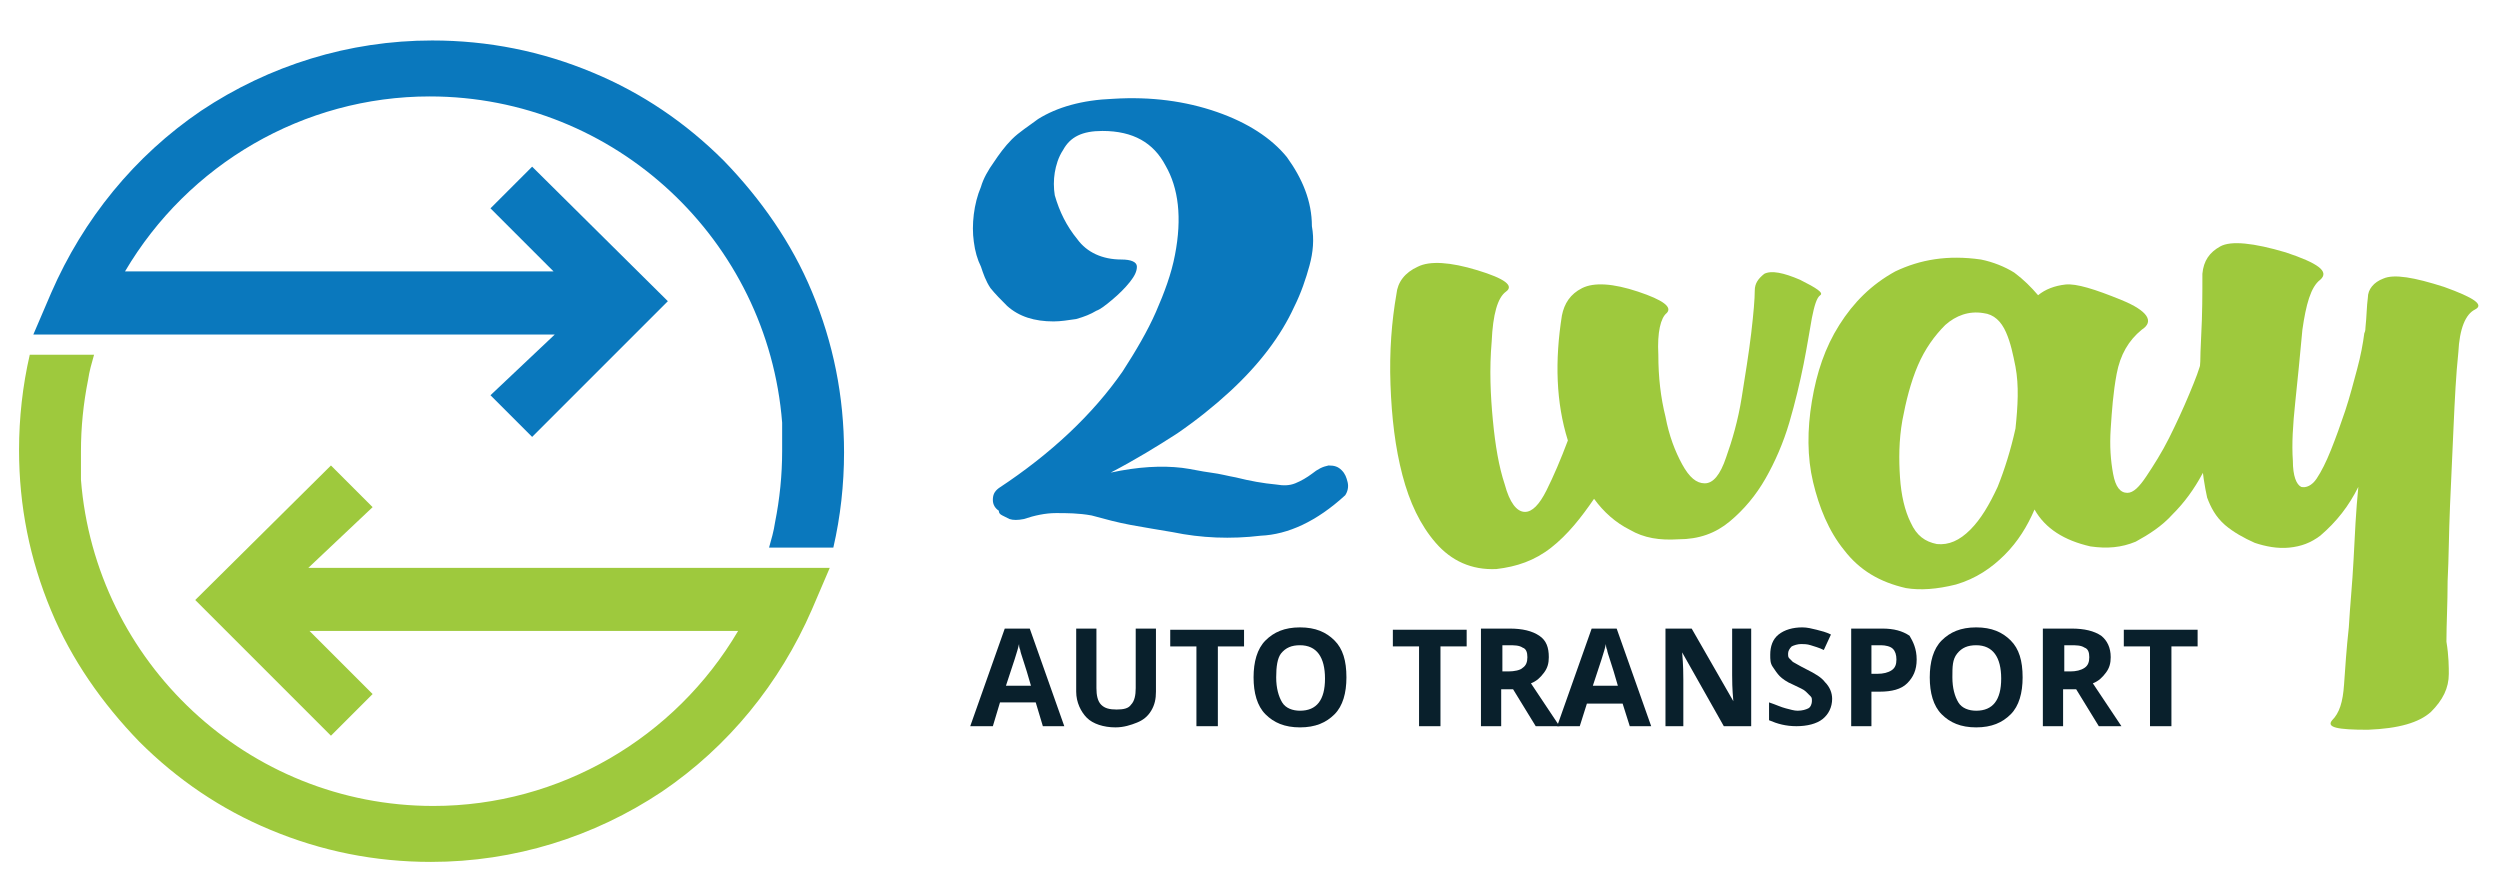 <?xml version="1.0" encoding="utf-8"?>
<!-- Generator: Adobe Illustrator 21.0.2, SVG Export Plug-In . SVG Version: 6.00 Build 0)  -->
<svg version="1.1" id="_x2014_ÎÓÈ_1" xmlns="http://www.w3.org/2000/svg" xmlns:xlink="http://www.w3.org/1999/xlink" x="0px"
	 y="0px" viewBox="0 0 210 75" style="enable-background:new 0 0 210 75;" xml:space="preserve">
<style type="text/css">
	.st0{fill:#0A78BD;}
	.st1{fill:#9EC93D;}
	.st2{enable-background:new    ;}
	.st3{fill:#09202C;}
</style>
<g>
	<g>
		<g>
			<path class="st0" d="M41.2,33.2l3.5,3.5l11.4-11.4L44.7,14l-3.5,3.5l5.3,5.3h-36c5.3-9,15-14.7,25.6-14.7
				c15.6,0,28.4,12.1,29.6,27.4c0,0,0,0,0,0.1c0,0.2,0,0.3,0,0.5c0,0.1,0,0.2,0,0.3s0,0.3,0,0.4c0,0.1,0,0.2,0,0.3
				c0,0.3,0,0.5,0,0.8c0,2-0.2,4-0.6,6l0,0c-0.1,0.7-0.3,1.4-0.5,2.1H70c0.6-2.6,0.9-5.3,0.9-8c0-4.7-0.9-9.2-2.7-13.5
				c-1.7-4.1-4.3-7.8-7.4-11c-3.2-3.2-6.9-5.7-11-7.4C45.5,4.3,41,3.4,36.3,3.4c-7,0-13.7,2.1-19.4,5.9C11.3,13.1,7,18.4,4.3,24.6
				l-1.5,3.5h43.8L41.2,33.2z"/>
		</g>
		<g>
			<path class="st1" d="M31.3,42.6l-3.5-3.5L16.4,50.4l11.4,11.4l3.5-3.5L26,53h36c-5.3,9-15,14.7-25.6,14.7
				C20.8,67.7,8,55.6,6.8,40.3c0,0,0,0,0-0.1c0-0.2,0-0.3,0-0.5c0-0.1,0-0.2,0-0.3s0-0.3,0-0.4c0-0.1,0-0.2,0-0.3c0-0.3,0-0.5,0-0.8
				c0-2,0.2-4,0.6-6l0,0c0.1-0.7,0.3-1.4,0.5-2.1H2.5c-0.6,2.6-0.9,5.3-0.9,8c0,4.7,0.9,9.2,2.7,13.5c1.7,4.1,4.3,7.8,7.4,11
				c3.2,3.2,6.9,5.7,11,7.4c4.3,1.8,8.8,2.7,13.5,2.7c7,0,13.7-2.1,19.4-5.9c5.6-3.8,9.9-9.1,12.6-15.3l1.5-3.5H25.9L31.3,42.6z"/>
		</g>
	</g>
	<g>
		<g class="st2">
			<path class="st0" d="M86,43.6c-0.5,0.1-0.9,0.1-1.2,0c-0.2-0.1-0.4-0.2-0.6-0.3c-0.2-0.1-0.3-0.2-0.3-0.4
				c-0.3-0.2-0.5-0.5-0.5-0.9c0-0.4,0.1-0.7,0.5-1c4.4-2.9,7.9-6.2,10.4-9.8c1.1-1.7,2.1-3.4,2.8-5c0.7-1.6,1.3-3.2,1.6-4.8
				c0.6-3.1,0.3-5.6-0.8-7.5c-1-1.9-2.7-2.9-5.3-2.9c-1.7,0-2.7,0.5-3.3,1.6c-0.4,0.6-0.6,1.3-0.7,1.9c-0.1,0.6-0.1,1.3,0,1.9
				c0.4,1.4,1,2.6,1.9,3.7c0.8,1.1,2.1,1.7,3.7,1.7c0.8,0,1.3,0.2,1.3,0.6c0,0.4-0.2,0.8-0.6,1.3c-0.4,0.5-0.9,1-1.5,1.5
				c-0.6,0.5-1,0.8-1.3,0.9c-0.5,0.3-1,0.5-1.7,0.7c-0.7,0.1-1.3,0.2-1.9,0.2c-1.6,0-2.9-0.4-3.9-1.3c-0.5-0.5-1-1-1.4-1.5
				c-0.4-0.6-0.6-1.2-0.8-1.8c-0.3-0.6-0.5-1.3-0.6-2.1c-0.1-0.7-0.1-1.5,0-2.3c0.1-0.8,0.3-1.6,0.6-2.3c0.2-0.7,0.6-1.4,1.1-2.1
				c0.4-0.6,0.9-1.3,1.5-1.9c0.6-0.6,1.4-1.1,2.2-1.7c1.6-1,3.7-1.6,6.3-1.7c3.2-0.2,6.1,0.2,8.7,1.1c2.6,0.9,4.6,2.2,5.9,3.8
				c1.3,1.8,2.1,3.7,2.1,5.8c0.2,1.1,0.1,2.2-0.2,3.3c-0.3,1.1-0.7,2.3-1.3,3.5c-1.1,2.4-2.9,4.8-5.4,7.1c-1.3,1.2-2.8,2.4-4.4,3.5
				c-1.7,1.1-3.5,2.2-5.6,3.3c2.3-0.5,4.3-0.6,6-0.4c0.8,0.1,1.6,0.3,2.4,0.4c0.8,0.1,1.5,0.3,2.1,0.4c1.2,0.3,2.3,0.5,3.4,0.6
				c0.6,0.1,1.1,0.1,1.6-0.1c0.5-0.2,1-0.5,1.4-0.8c0.5-0.4,0.9-0.6,1.4-0.7c0.5,0,0.8,0.1,1.1,0.4c0.3,0.3,0.4,0.6,0.5,1
				c0.1,0.4,0,0.8-0.2,1.1c-2.4,2.2-4.8,3.3-7.1,3.4c-2.5,0.3-5,0.2-7.4-0.3c-1.2-0.2-2.4-0.4-3.5-0.6c-1.1-0.2-2.2-0.5-3.3-0.8
				c-1.1-0.2-2.1-0.2-3-0.2C87.8,43.1,86.9,43.3,86,43.6z"/>
		</g>
		<g class="st2">
			<path class="st1" d="M131.2,26.5c0.2-1,0.7-1.8,1.7-2.3c1-0.5,2.6-0.4,4.7,0.3c2.1,0.7,2.9,1.3,2.4,1.8c-0.5,0.4-0.8,1.6-0.7,3.5
				c0,1.9,0.2,3.6,0.6,5.2c0.3,1.6,0.8,2.9,1.4,4c0.6,1.1,1.2,1.6,1.9,1.6c0.7,0,1.3-0.7,1.8-2.2c0.5-1.4,1-3.1,1.3-5
				c0.3-1.9,0.6-3.7,0.8-5.4c0.2-1.7,0.3-2.9,0.3-3.6c0-0.6,0.3-1,0.8-1.4c0.6-0.3,1.6-0.1,3,0.5c1.4,0.7,2,1.1,1.7,1.3
				c-0.3,0.2-0.5,0.9-0.7,1.9c-0.2,1.1-0.4,2.4-0.7,3.9c-0.3,1.5-0.7,3.2-1.2,4.9c-0.5,1.7-1.2,3.3-2,4.7c-0.8,1.4-1.8,2.6-3,3.6
				c-1.2,1-2.6,1.5-4.3,1.5c-1.6,0.1-2.9-0.1-4.1-0.8c-1.2-0.6-2.2-1.5-3-2.6c-1.1,1.6-2.2,3-3.6,4.1s-2.9,1.6-4.6,1.8
				c-2.1,0.1-3.8-0.7-5.1-2.2c-1.3-1.5-2.2-3.4-2.8-5.7c-0.6-2.3-0.9-4.8-1-7.6s0.1-5.3,0.5-7.6c0.1-1,0.7-1.8,1.8-2.3
				c1-0.5,2.7-0.4,5,0.3c2.3,0.7,3.1,1.3,2.4,1.8c-0.7,0.5-1.1,1.9-1.2,4.2c-0.2,2.3-0.1,4.5,0.1,6.6c0.2,2.1,0.5,3.9,1,5.4
				c0.4,1.5,1,2.3,1.7,2.3c0.6,0,1.2-0.6,1.8-1.8c0.6-1.2,1.2-2.6,1.8-4.2C130.7,33.8,130.6,30.3,131.2,26.5z"/>
			<path class="st1" d="M166.4,21.8c1,0.2,2,0.6,2.8,1.1c0.8,0.6,1.4,1.2,2,1.9c0.6-0.5,1.4-0.8,2.3-0.9c0.9-0.1,2.5,0.4,4.7,1.3
				c2.2,0.9,2.8,1.8,1.7,2.5c-1.1,0.9-1.8,2.1-2.1,3.7c-0.3,1.6-0.4,3.1-0.5,4.6c-0.1,1.5,0,2.7,0.2,3.8c0.2,1.1,0.6,1.6,1.2,1.6
				c0.5,0,1-0.5,1.6-1.4c0.6-0.9,1.3-2,1.9-3.2c0.6-1.2,1.2-2.5,1.7-3.7c0.5-1.2,0.9-2.2,1-2.8c0.2-0.6,0.6-1,1.1-1.2
				c0.5-0.2,1-0.3,1.5-0.2c0.5,0.1,0.9,0.3,1.2,0.7c0.3,0.4,0.4,0.8,0.2,1.3c-0.2,0.4-0.4,1-0.7,2c-0.3,1-0.8,2-1.3,3.2
				c-0.5,1.2-1.1,2.4-1.9,3.7c-0.7,1.3-1.5,2.4-2.5,3.4c-0.9,1-2,1.7-3.1,2.3c-1.2,0.5-2.4,0.6-3.8,0.4c-2.2-0.5-3.8-1.5-4.7-3.1
				c-0.6,1.4-1.4,2.7-2.5,3.8c-1.1,1.1-2.4,2-4.1,2.5c-1.6,0.4-3,0.5-4.2,0.3c-2.2-0.5-3.9-1.5-5.2-3.2c-1.3-1.6-2.1-3.6-2.6-5.7
				s-0.5-4.4-0.1-6.8c0.4-2.4,1.1-4.5,2.3-6.4c1.2-1.9,2.7-3.4,4.7-4.5C161.3,21.8,163.6,21.4,166.4,21.8z M169.3,30.8
				c-0.2-1-0.4-2-0.8-2.9c-0.4-0.9-1-1.5-1.9-1.6c-1.2-0.2-2.3,0.2-3.2,1c-0.9,0.9-1.7,2-2.3,3.4c-0.6,1.4-1,3-1.3,4.6
				c-0.3,1.7-0.3,3.3-0.2,4.8c0.1,1.5,0.4,2.8,0.9,3.8c0.5,1.1,1.2,1.6,2.2,1.8c1,0.1,1.9-0.3,2.8-1.2c0.9-0.9,1.6-2.1,2.3-3.6
				c0.6-1.5,1.1-3.1,1.5-4.9C169.5,34.1,169.6,32.4,169.3,30.8z"/>
			<path class="st1" d="M205.7,56.6c0,1.2-0.5,2.2-1.5,3.2c-1,0.9-2.7,1.4-5.3,1.5c-2.6,0-3.5-0.2-3-0.8c0.6-0.6,0.9-1.5,1-3
				c0.1-1.4,0.2-3,0.4-4.8c0.1-1.8,0.3-3.7,0.4-5.7s0.2-4.1,0.4-6.1c-0.8,1.6-1.8,2.9-3.2,4.1c-0.8,0.6-1.6,0.9-2.6,1
				c-1,0.1-2-0.1-2.9-0.4c-0.9-0.4-1.8-0.9-2.5-1.5c-0.8-0.7-1.2-1.5-1.5-2.3c-0.2-0.9-0.4-2.1-0.5-3.5c-0.1-1.5-0.1-3.1-0.1-4.8
				c0-1.7,0-3.5,0.1-5.3c0.1-1.8,0.1-3.5,0.1-5.2c0.1-1.1,0.6-1.8,1.5-2.3c0.9-0.5,2.8-0.3,5.5,0.5c2.7,0.9,3.7,1.6,2.9,2.3
				c-0.8,0.6-1.2,2.1-1.5,4.2c-0.2,2.2-0.4,4.2-0.6,6.1c-0.2,1.9-0.3,3.5-0.2,4.9c0,1.3,0.3,2,0.7,2.2c0.4,0.1,0.9-0.1,1.3-0.7
				c0.4-0.6,0.8-1.4,1.2-2.4c0.4-1,0.8-2.1,1.2-3.3c0.4-1.2,0.7-2.4,1-3.5c0.3-1.1,0.5-2.2,0.6-3c0.1-0.2,0.1-0.4,0.1-0.5
				c0.1-0.9,0.1-1.8,0.2-2.5c0-0.7,0.5-1.3,1.3-1.6c0.9-0.4,2.6-0.1,5.1,0.7c2.5,0.9,3.4,1.5,2.6,1.9c-0.8,0.4-1.3,1.6-1.4,3.6
				c-0.2,1.9-0.3,4-0.4,6.2c-0.1,2.2-0.2,4.4-0.3,6.7c-0.1,2.3-0.1,4.4-0.2,6.3c0,1.9-0.1,3.6-0.1,5.1
				C205.7,55.1,205.7,56.1,205.7,56.6z"/>
		</g>
		<g class="st2">
			<path class="st3" d="M87.6,61L87,59h-3L83.4,61h-1.9l2.9-8.2h2.1l2.9,8.2H87.6z M86.6,57.6c-0.5-1.8-0.9-2.8-0.9-3
				c-0.1-0.2-0.1-0.4-0.1-0.5c-0.1,0.5-0.5,1.7-1.1,3.5H86.6z"/>
			<path class="st3" d="M97.1,52.8v5.3c0,0.6-0.1,1.1-0.4,1.6c-0.3,0.5-0.7,0.8-1.2,1c-0.5,0.2-1.1,0.4-1.8,0.4
				c-1,0-1.9-0.3-2.4-0.8s-0.9-1.3-0.9-2.2v-5.3h1.7v5c0,0.6,0.1,1.1,0.4,1.4c0.3,0.3,0.7,0.4,1.3,0.4c0.6,0,1-0.1,1.2-0.4
				c0.3-0.3,0.4-0.8,0.4-1.4v-5H97.1z"/>
			<path class="st3" d="M102.2,61h-1.7v-6.7h-2.2v-1.4h6.2v1.4h-2.2V61z"/>
			<path class="st3" d="M113.1,56.9c0,1.3-0.3,2.4-1,3.1s-1.6,1.1-2.9,1.1s-2.2-0.4-2.9-1.1s-1-1.8-1-3.1s0.3-2.4,1-3.1
				s1.6-1.1,2.9-1.1c1.3,0,2.2,0.4,2.9,1.1C112.8,54.5,113.1,55.5,113.1,56.9z M107.2,56.9c0,0.9,0.2,1.6,0.5,2.1s0.9,0.7,1.5,0.7
				c1.4,0,2.1-0.9,2.1-2.7c0-1.8-0.7-2.8-2.1-2.8c-0.7,0-1.2,0.2-1.6,0.7C107.3,55.3,107.2,56,107.2,56.9z"/>
			<path class="st3" d="M120.9,61h-1.7v-6.7H117v-1.4h6.2v1.4h-2.2V61z"/>
			<path class="st3" d="M126.1,57.8V61h-1.7v-8.2h2.4c1.1,0,1.9,0.2,2.5,0.6s0.8,1,0.8,1.8c0,0.5-0.1,0.9-0.4,1.3
				c-0.3,0.4-0.6,0.7-1.1,0.9c1.2,1.8,2,3,2.4,3.6H129l-1.9-3.1H126.1z M126.1,56.4h0.6c0.5,0,1-0.1,1.2-0.3
				c0.3-0.2,0.4-0.5,0.4-0.9c0-0.4-0.1-0.7-0.4-0.8c-0.3-0.2-0.7-0.2-1.2-0.2h-0.5V56.4z"/>
			<path class="st3" d="M136.9,61l-0.6-1.9h-3l-0.6,1.9h-1.9l2.9-8.2h2.1l2.9,8.2H136.9z M135.9,57.6c-0.5-1.8-0.9-2.8-0.9-3
				c-0.1-0.2-0.1-0.4-0.1-0.5c-0.1,0.5-0.5,1.7-1.1,3.5H135.9z"/>
			<path class="st3" d="M147,61h-2.2l-3.5-6.2h0c0.1,1.1,0.1,1.9,0.1,2.3V61h-1.5v-8.2h2.2l3.5,6.1h0c-0.1-1.1-0.1-1.8-0.1-2.2v-3.9
				h1.6V61z"/>
			<path class="st3" d="M153.9,58.7c0,0.7-0.3,1.3-0.8,1.7c-0.5,0.4-1.3,0.6-2.2,0.6c-0.9,0-1.6-0.2-2.3-0.5V59
				c0.6,0.2,1,0.4,1.4,0.5c0.4,0.1,0.7,0.2,1,0.2c0.4,0,0.7-0.1,0.9-0.2s0.3-0.4,0.3-0.6c0-0.2,0-0.3-0.1-0.4
				c-0.1-0.1-0.2-0.2-0.4-0.4s-0.5-0.3-1.1-0.6c-0.5-0.2-0.9-0.5-1.1-0.7c-0.2-0.2-0.4-0.5-0.6-0.8s-0.2-0.6-0.2-1
				c0-0.7,0.2-1.3,0.7-1.7c0.5-0.4,1.2-0.6,2-0.6c0.4,0,0.8,0.1,1.2,0.2c0.4,0.1,0.8,0.2,1.2,0.4l-0.6,1.3c-0.4-0.2-0.8-0.3-1.1-0.4
				c-0.3-0.1-0.6-0.1-0.8-0.1c-0.3,0-0.6,0.1-0.8,0.2c-0.2,0.2-0.3,0.4-0.3,0.6c0,0.2,0,0.3,0.1,0.4c0.1,0.1,0.2,0.2,0.3,0.3
				c0.2,0.1,0.5,0.3,1.1,0.6c0.8,0.4,1.3,0.7,1.6,1.1C153.7,57.7,153.9,58.2,153.9,58.7z"/>
			<path class="st3" d="M161,55.4c0,0.9-0.3,1.5-0.8,2c-0.5,0.5-1.3,0.7-2.3,0.7h-0.7V61h-1.7v-8.2h2.6c1,0,1.7,0.2,2.3,0.6
				C160.7,53.9,161,54.5,161,55.4z M157.1,56.6h0.6c0.5,0,0.9-0.1,1.2-0.3s0.4-0.5,0.4-0.9c0-0.4-0.1-0.7-0.3-0.9
				c-0.2-0.2-0.6-0.3-1-0.3h-0.8V56.6z"/>
			<path class="st3" d="M169.9,56.9c0,1.3-0.3,2.4-1,3.1c-0.7,0.7-1.6,1.1-2.9,1.1s-2.2-0.4-2.9-1.1s-1-1.8-1-3.1s0.3-2.4,1-3.1
				s1.6-1.1,2.9-1.1c1.3,0,2.2,0.4,2.9,1.1C169.6,54.5,169.9,55.5,169.9,56.9z M164,56.9c0,0.9,0.2,1.6,0.5,2.1s0.9,0.7,1.5,0.7
				c1.4,0,2.1-0.9,2.1-2.7c0-1.8-0.7-2.8-2.1-2.8c-0.7,0-1.2,0.2-1.6,0.7S164,56,164,56.9z"/>
			<path class="st3" d="M173.3,57.8V61h-1.7v-8.2h2.4c1.1,0,1.9,0.2,2.5,0.6c0.5,0.4,0.8,1,0.8,1.8c0,0.5-0.1,0.9-0.4,1.3
				c-0.3,0.4-0.6,0.7-1.1,0.9c1.2,1.8,2,3,2.4,3.6h-1.9l-1.9-3.1H173.3z M173.3,56.4h0.6c0.5,0,0.9-0.1,1.2-0.3
				c0.3-0.2,0.4-0.5,0.4-0.9c0-0.4-0.1-0.7-0.4-0.8c-0.3-0.2-0.7-0.2-1.2-0.2h-0.5V56.4z"/>
			<path class="st3" d="M182.3,61h-1.7v-6.7h-2.2v-1.4h6.2v1.4h-2.2V61z"/>
		</g>
	</g>
</g>
</svg>
